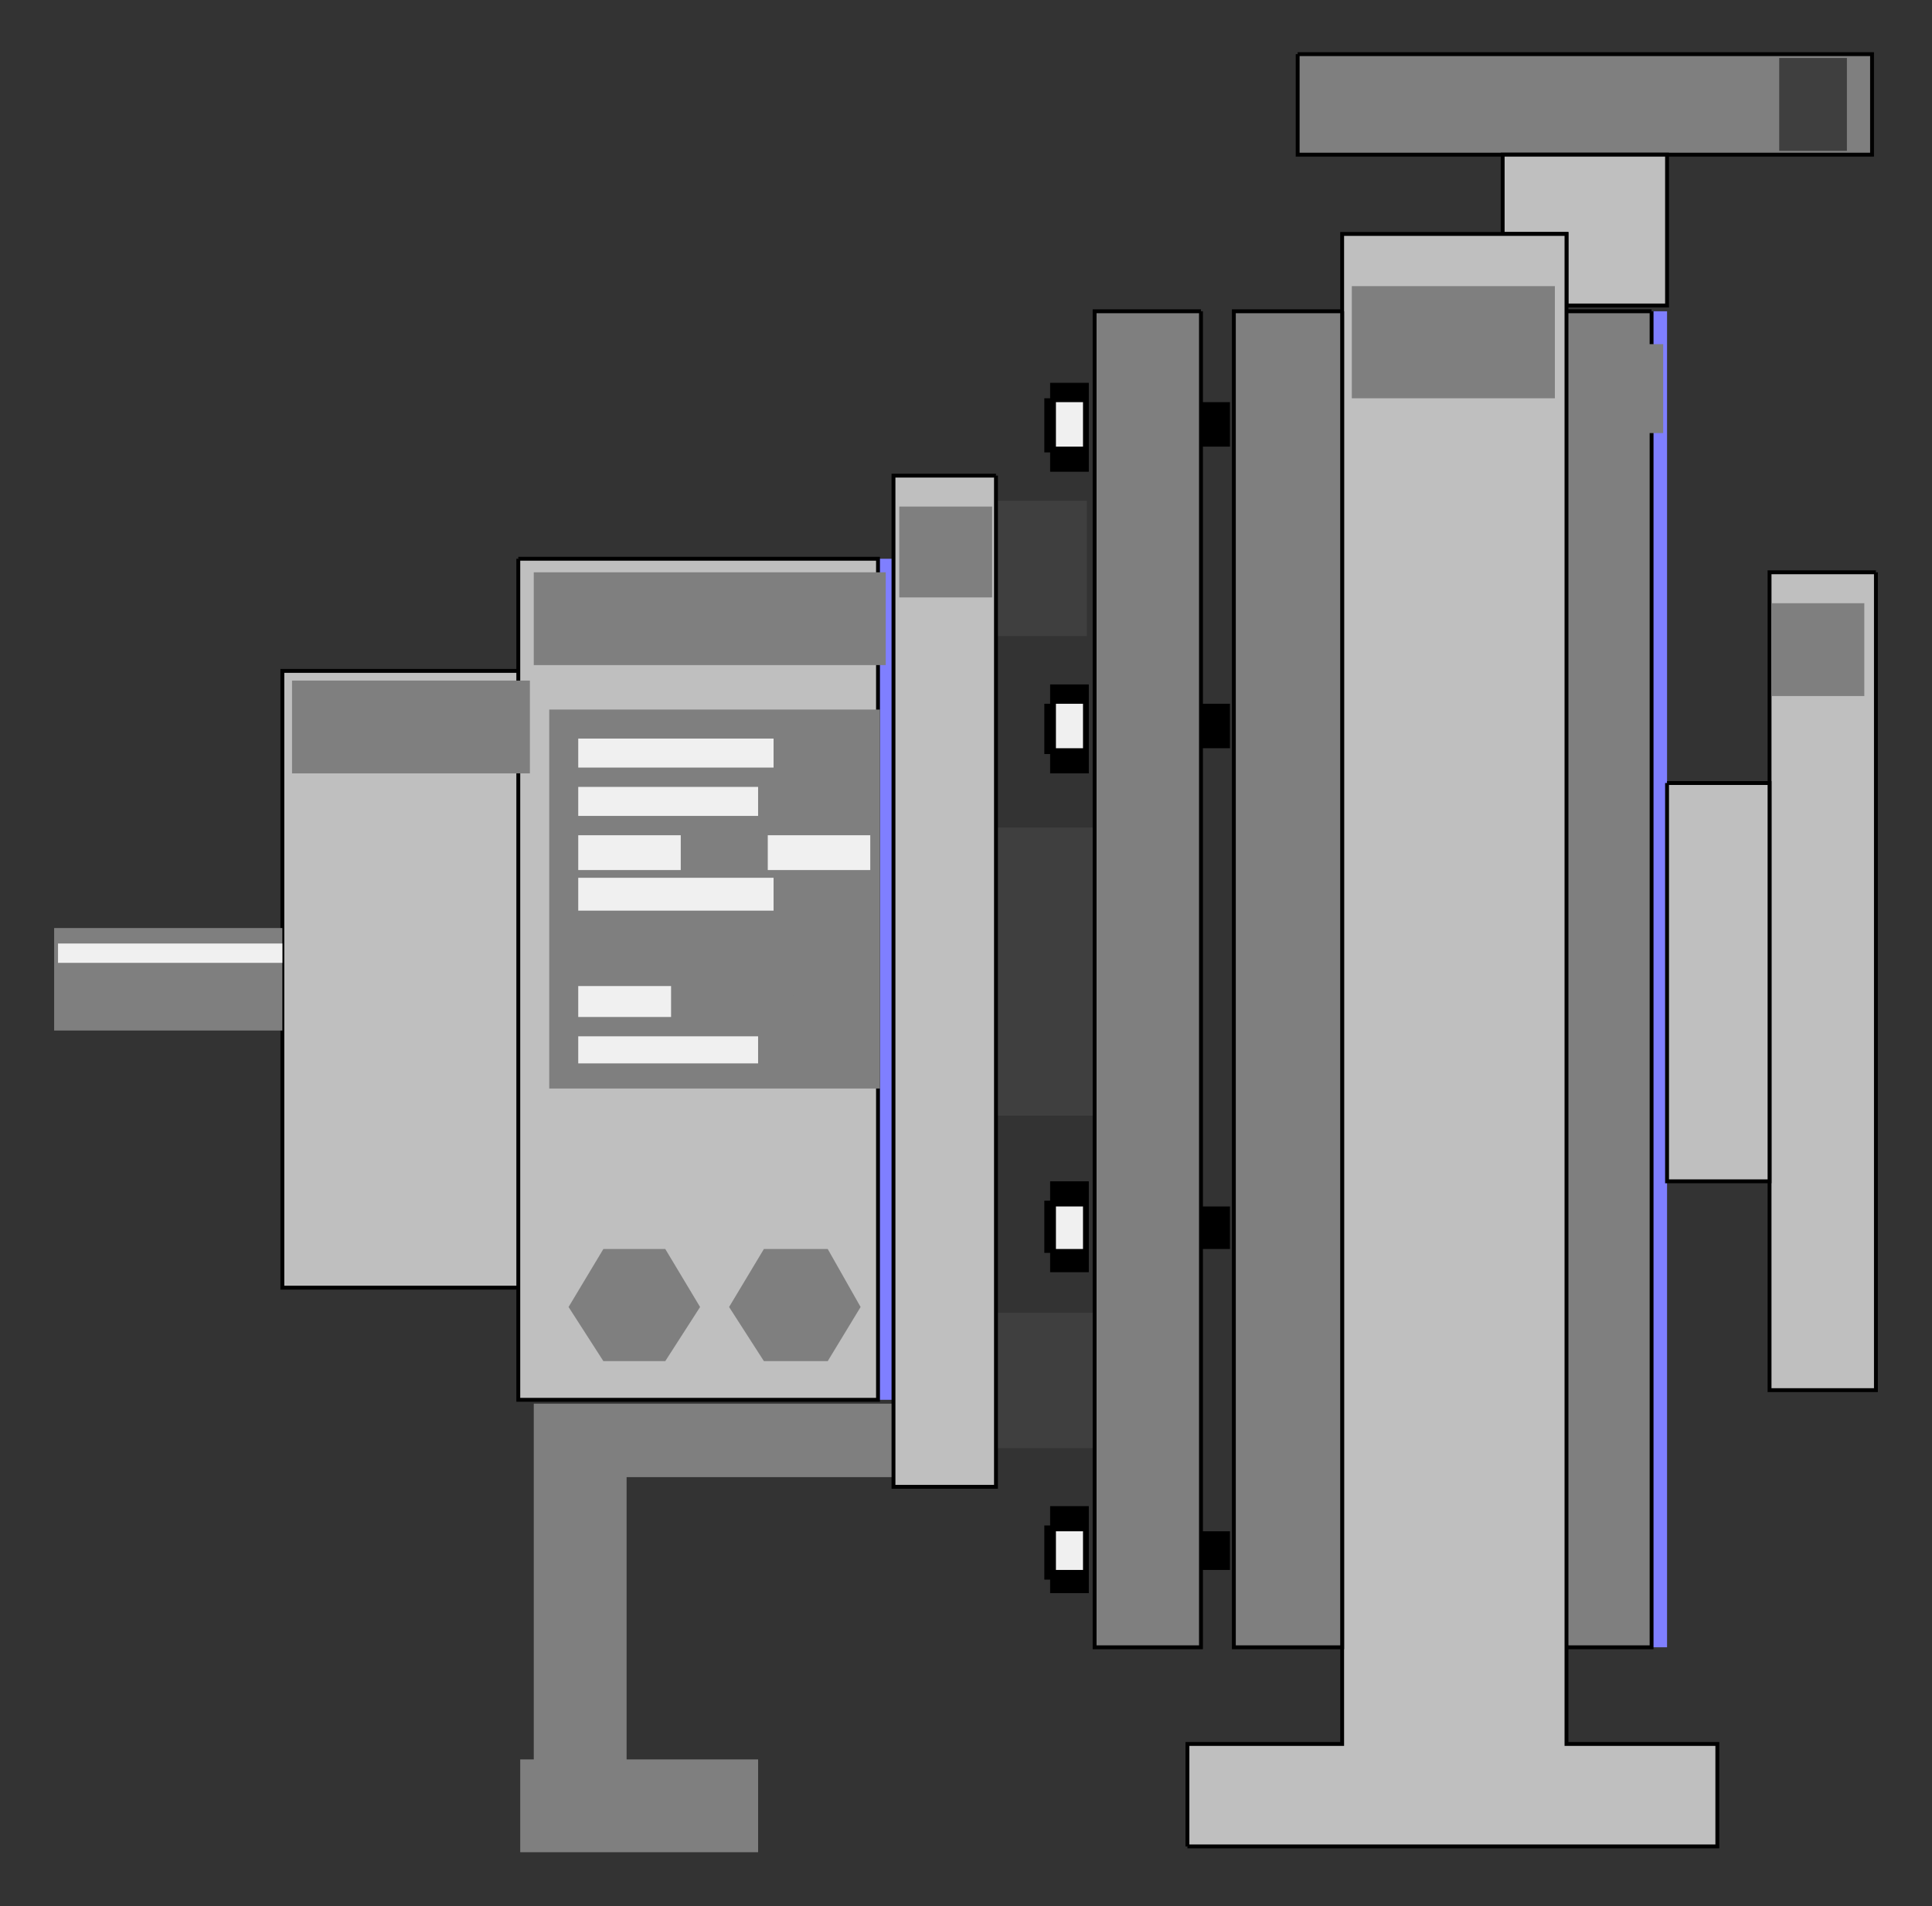 <?xml version="1.0"?>
<svg width="999" height="986" xmlns="http://www.w3.org/2000/svg" xmlns:svg="http://www.w3.org/2000/svg">
 <rect width="100%" height="100%" fill="#333333" stroke="none"/>
 <g class="layer">
  <title>Layer 1</title>
  <path d="m515,679l51,0l0,70l-51,0l0,-70z" fill="#3f3f3f" id="svg_1" transform="matrix(1 0 0 1 0 0)"/>
  <path d="m511,259l51,0l0,70l-51,0l0,-70z" fill="#3f3f3f" id="svg_2"/>
  <path d="m515,428l51,0l0,149l-51,0l0,-149z" fill="#3f3f3f" id="svg_3" transform="matrix(1 0 0 1 0 0)"/>
  <path d="m324,764l138,0l0,-38l-186,0l0,184l-7,0l0,48l123,0l0,-48l-68,0l0,-146z" fill="#7f7f7f" id="svg_4" transform="matrix(1 0 0 1 0 0)"/>
  <path d="m543,198l20,0l0,46l-20,0l0,-10l-3,0l0,-28l3,0l0,-8z" fill="#000" id="svg_5"/>
  <path d="m543,354l20,0l0,46l-20,0l0,-10l-3,0l0,-26l3,0l0,-10z" fill="#000" id="svg_6"/>
  <path d="m543,611l20,0l0,47l-20,0l0,-10l-3,0l0,-27l3,0l0,-10z" fill="#000" id="svg_7"/>
  <path d="m543,779l20,0l0,45l-20,0l0,-7l-3,0l0,-28l3,0l0,-10z" fill="#000" id="svg_8"/>
  <path d="m621,231l15,0l0,-23l-15,0l0,23z" fill="#000" id="svg_9"/>
  <path d="m621,387l15,0l0,-23l-15,0l0,23z" fill="#000" id="svg_10"/>
  <path d="m621,646l15,0l0,-22l-15,0l0,22z" fill="#000" id="svg_11"/>
  <path d="m621,812l15,0l0,-20l-15,0l0,20z" fill="#000" id="svg_12"/>
  <path d="m671,28l0,52l297,0l0,-52l-297,0zm139,130l0,-37l-33,0l0,-41l85,0l0,78l-52,0zm-534,189l-130,0l0,319l130,0l0,-319zm0,-58l186,0l0,435l-186,0l0,-435zm239,-43l-53,0l0,523l53,0l0,-523zm455,50l-55,0l0,423l55,0l0,-423zm-108,109l53,0l0,206l-53,0l0,-206zm0,-244l-52,0l0,691l52,0l0,-691zm-248,794l274,0l0,-53l-78,0l0,-781l-116,0l0,781l-80,0l0,53zm80,-794l-56,0l0,691l56,0l0,-691zm-73,0l-55,0l0,691l55,0l0,-691z" fill="#7f7fff" fill-rule="evenodd" id="svg_13"/>
  <path d="m671,28l0,52l297,0l0,-52l-297,0" fill="#7f7f7f" id="svg_14" stroke="#000" stroke-width="2" transform="matrix(1 0 0 1 0 0)"/>
  <path d="m810,158l0,-37l-33,0l0,-41l85,0l0,78l-52,0" fill="#bfbfbf" id="svg_15" stroke="#000" stroke-width="2" transform="matrix(1 0 0 1 0 0)"/>
  <path d="m276,347l-130,0l0,319l130,0l0,-319" fill="#bfbfbf" id="svg_16" stroke="#000" stroke-width="2"/>
  <path d="m268,289l186,0l0,435l-186,0l0,-435" fill="#bfbfbf" id="svg_17" stroke="#000" stroke-width="2" transform="matrix(1 0 0 1 0 0)"/>
  <path d="m515,246l-53,0l0,523l53,0l0,-523" fill="#bfbfbf" id="svg_18" stroke="#000" stroke-width="2" transform="matrix(1 0 0 1 0 0)"/>
  <path d="m970,296l-55,0l0,423l55,0l0,-423" fill="#bfbfbf" id="svg_19" stroke="#000" stroke-width="2" transform="matrix(1 0 0 1 0 0)"/>
  <path d="m862,405l53,0l0,206l-53,0l0,-206" fill="#bfbfbf" id="svg_20" stroke="#000" stroke-width="2" transform="matrix(1 0 0 1 0 0)"/>
  <path d="m854,161l-52,0l0,691l52,0l0,-691" fill="#7f7f7f" id="svg_21" stroke="#000" stroke-width="2" transform="matrix(1 0 0 1 0 0)"/>
  <path d="m614,955l274,0l0,-53l-78,0l0,-781l-116,0l0,781l-80,0l0,53" fill="#bfbfbf" id="svg_22" stroke="#000" stroke-width="2" transform="matrix(1 0 0 1 0 0)"/>
  <path d="m694,161l-56,0l0,691l56,0l0,-691" fill="#7f7f7f" id="svg_23" stroke="#000" stroke-width="2" transform="matrix(1 0 0 1 0 0)"/>
  <path d="m621,161l-55,0l0,691l55,0l0,-691" fill="#7f7f7f" id="svg_24" stroke="#000" stroke-width="2" transform="matrix(1 0 0 1 0 0)"/>
  <path d="m920,30l0,48l35,0l0,-48l-35,0z" fill="#3f3f3f" id="svg_25"/>
  <path d="m284,367l171,0l0,196l-171,0l0,-196z" fill="#7f7f7f" id="svg_26" transform="matrix(1 0 0 1 0 0)"/>
  <path d="m450,387l-10,0l0,10l10,0l0,-10z" fill="#7f7f7f" id="svg_27"/>
  <path d="m450,412l-10,0l0,10l10,0l0,-10z" fill="#7f7f7f" id="svg_28"/>
  <path d="m450,465l-10,0l0,7l10,0l0,-7z" fill="#7f7f7f" id="svg_29"/>
  <path d="m450,490l-10,0l0,8l10,0l0,-8z" fill="#7f7f7f" id="svg_30"/>
  <path d="m450,515l-10,0l0,11l10,0l0,-11z" fill="#7f7f7f" id="svg_31"/>
  <path d="m450,540l-10,0l0,10l10,0l0,-10z" fill="#7f7f7f" id="svg_32"/>
  <path d="m435,387l-10,0l0,10l10,0l0,-10z" fill="#7f7f7f" id="svg_33"/>
  <path d="m435,412l-10,0l0,10l10,0l0,-10z" fill="#7f7f7f" id="svg_34"/>
  <path d="m435,465l-10,0l0,7l10,0l0,-7z" fill="#7f7f7f" id="svg_35"/>
  <path d="m435,490l-10,0l0,8l10,0l0,-8z" fill="#7f7f7f" id="svg_36"/>
  <path d="m435,515l-10,0l0,11l10,0l0,-11z" fill="#7f7f7f" id="svg_37"/>
  <path d="m435,540l-10,0l0,10l10,0l0,-10z" fill="#7f7f7f" id="svg_38"/>
  <path d="m422,387l-10,0l0,10l10,0l0,-10z" fill="#7f7f7f" id="svg_39"/>
  <path d="m422,412l-10,0l0,10l10,0l0,-10z" fill="#7f7f7f" id="svg_40"/>
  <path d="m422,465l-10,0l0,7l10,0l0,-7z" fill="#7f7f7f" id="svg_41"/>
  <path d="m422,490l-10,0l0,8l10,0l0,-8z" fill="#7f7f7f" id="svg_42"/>
  <path d="m422,515l-10,0l0,11l10,0l0,-11z" fill="#7f7f7f" id="svg_43"/>
  <path d="m422,540l-10,0l0,10l10,0l0,-10z" fill="#7f7f7f" id="svg_44"/>
  <path d="m410,412l-13,0l0,10l13,0l0,-10z" fill="#7f7f7f" id="svg_45"/>
  <path d="m410,490l-13,0l0,8l13,0l0,-8z" fill="#7f7f7f" id="svg_46"/>
  <path d="m410,515l-13,0l0,11l13,0l0,-11z" fill="#7f7f7f" id="svg_47"/>
  <path d="m410,540l-13,0l0,10l13,0l0,-10z" fill="#7f7f7f" id="svg_48"/>
  <path d="m395,440l-10,0l0,8l10,0l0,-8z" fill="#7f7f7f" id="svg_49"/>
  <path d="m382,440l-12,0l0,8l12,0l0,-8z" fill="#7f7f7f" id="svg_50"/>
  <path d="m367,440l-10,0l0,8l10,0l0,-8z" fill="#7f7f7f" id="svg_51"/>
  <path d="m146,480l-118,0l0,53l118,0l0,-53z" fill="#7f7f7f" id="svg_52"/>
  <path d="m428,704l-33,0l-18,-28l18,-30l33,0l17,30l-17,28z" fill="#7f7f7f" id="svg_53"/>
  <path d="m344,704l-32,0l-18,-28l18,-30l32,0l18,30l-18,28z" fill="#7f7f7f" id="svg_54"/>
  <path d="m274,352l-123,0l0,48l123,0l0,-48z" fill="#7f7f7f" id="svg_55" transform="matrix(1 0 0 1 0 0)"/>
  <path d="m458,296l-182,0l0,48l182,0l0,-48z" fill="#7f7f7f" id="svg_56" transform="matrix(1 0 0 1 0 0)"/>
  <path d="m513,262l-48,0l0,47l48,0l0,-47z" fill="#7f7f7f" id="svg_57" transform="matrix(1 0 0 1 0 0)"/>
  <path d="m616,174l-48,0l0,46l48,0l0,-46z" fill="#7f7f7f" id="svg_58" transform="matrix(1 0 0 1 0 0)"/>
  <path d="m691,178l-47,0l0,46l47,0l0,-46z" fill="#7f7f7f" id="svg_59" transform="matrix(1 0 0 1 0 0)"/>
  <path d="m804,148l-105,0l0,58l105,0l0,-58z" fill="#7f7f7f" id="svg_60" transform="matrix(1 0 0 1 0 0)"/>
  <path d="m860,178l-48,0l0,46l48,0l0,-46z" fill="#7f7f7f" id="svg_61" transform="matrix(1 0 0 1 0 0)"/>
  <path d="m964,312l-48,0l0,48l48,0l0,-48z" fill="#7f7f7f" id="svg_62" transform="matrix(1 0 0 1 0 0)"/>
  <path d="m400,382l-101,0l0,15l101,0l0,-15z" fill="#f0f0f0" id="svg_63"/>
  <path d="m392,407l-93,0l0,15l93,0l0,-15z" fill="#f0f0f0" id="svg_64"/>
  <path d="m352,432l-53,0l0,18l53,0l0,-18z" fill="#f0f0f0" id="svg_65"/>
  <path d="m450,432l-53,0l0,18l53,0l0,-18z" fill="#f0f0f0" id="svg_66"/>
  <path d="m400,454l-101,0l0,17l101,0l0,-17z" fill="#f0f0f0" id="svg_67" transform="matrix(1 0 0 1 0 0)"/>
  <path d="m347,510l-48,0l0,16l48,0l0,-16z" fill="#f0f0f0" id="svg_68"/>
  <path d="m392,536l-93,0l0,14l93,0l0,-14z" fill="#f0f0f0" id="svg_69"/>
  <path d="m546,231l14,0l0,-23l-14,0l0,23z" fill="#f0f0f0" id="svg_70"/>
  <path d="m546,387l14,0l0,-23l-14,0l0,23z" fill="#f0f0f0" id="svg_71"/>
  <path d="m546,646l14,0l0,-22l-14,0l0,22z" fill="#f0f0f0" id="svg_72"/>
  <path d="m546,812l14,0l0,-20l-14,0l0,20z" fill="#f0f0f0" id="svg_73"/>
  <path d="m146,488l-116,0l0,10l116,0l0,-10z" fill="#f0f0f0" id="svg_74"/>
 </g>
</svg>